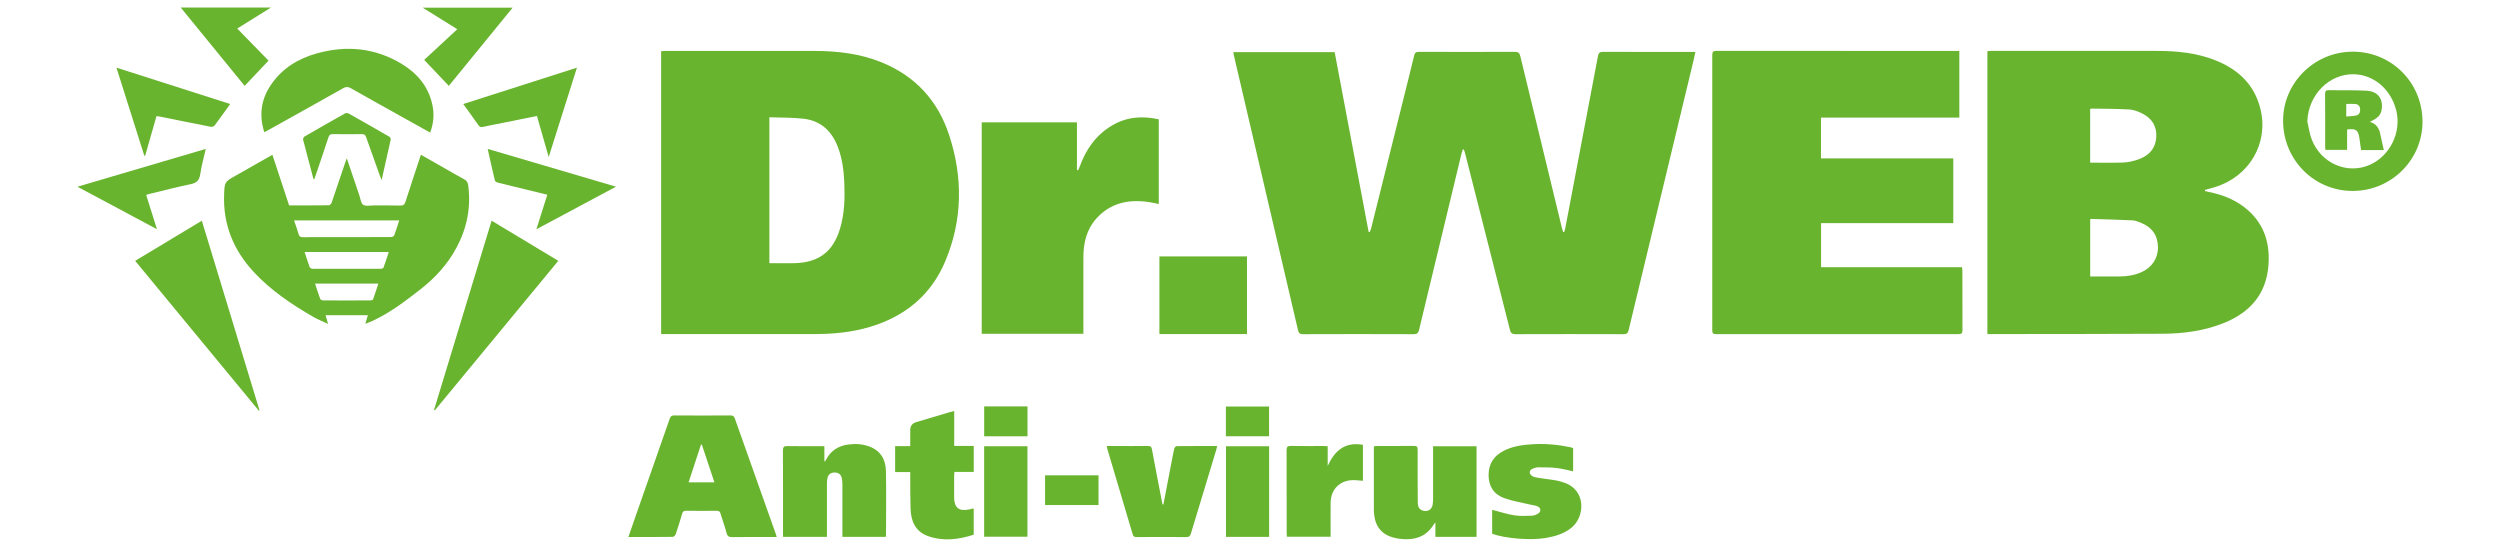 <?xml version="1.0" encoding="UTF-8"?><svg id="a" xmlns="http://www.w3.org/2000/svg" width="640" height="140" viewBox="0 0 640 140"><path d="M315.74,13.34h25.93c2.9,15.36,5.8,30.69,8.7,46.02l.27,.05c.13-.32,.29-.62,.37-.95,2.69-10.78,5.38-21.55,8.07-32.33,.99-3.97,1.99-7.93,2.94-11.91,.17-.72,.47-.95,1.23-.95,8.16,.03,16.32,.04,24.48,0,.91,0,1.26,.24,1.48,1.14,3.53,14.68,7.1,29.35,10.66,44.03,.08,.32,.19,.63,.29,.95h.28c.09-.3,.2-.61,.26-.92,2.8-14.71,5.61-29.41,8.38-44.12,.16-.83,.45-1.07,1.29-1.07,7.52,.03,15.03,.02,22.55,.02h1.1c-.17,.76-.3,1.44-.46,2.11-5.55,23.04-11.1,46.07-16.63,69.11-.2,.84-.56,1.03-1.36,1.03-9.19-.03-18.38-.03-27.58,0-.93,0-1.24-.29-1.46-1.16-3.8-15.05-7.63-30.08-11.46-45.12-.08-.33-.21-.65-.32-.98l-.26-.02c-.1,.3-.23,.6-.31,.91-3.64,15.08-7.29,30.17-10.9,45.26-.2,.85-.53,1.11-1.41,1.11-9.42-.04-18.84-.03-28.25,0-.83,0-1.14-.23-1.34-1.06-4.53-19.51-9.09-39-13.65-58.5-.93-3.98-1.86-7.96-2.79-11.95-.05-.21-.07-.43-.11-.69Z" style="fill:#69b42e;"/><path d="M564.47,48.91c.3,.07,.6,.15,.9,.21,3.76,.74,7.23,2.14,10.13,4.71,4.24,3.77,5.65,8.62,5.22,14.12-.58,7.41-4.77,12.07-11.45,14.75-5.01,2.01-10.28,2.71-15.63,2.74-14.61,.08-29.22,.06-43.83,.08-.32,0-.64,0-1.04,0V13.09c.32-.02,.66-.06,1-.06,14.09,0,28.19-.02,42.28,0,5.15,0,10.24,.48,15.09,2.41,5.82,2.31,9.99,6.19,11.53,12.45,2.14,8.72-2.76,17.2-11.47,19.95-.9,.28-1.82,.52-2.73,.78v.29Zm-29.39,21.86c2.56,0,5.06,0,7.57,0,1.92,0,3.78-.31,5.55-1.09,2.71-1.19,4.3-3.62,4.24-6.45-.07-3.02-1.54-5.11-4.46-6.24-.66-.25-1.35-.55-2.03-.58-3.56-.17-7.13-.26-10.69-.37-.05,0-.1,.07-.17,.12v14.61Zm0-29.13c2.84,0,5.61,.07,8.37-.03,1.21-.04,2.44-.3,3.6-.67,2.81-.89,4.73-2.69,4.95-5.77,.2-2.74-1.05-4.82-3.49-6.06-1.04-.53-2.23-1.01-3.37-1.08-3.28-.2-6.56-.17-9.85-.23-.05,0-.11,.06-.21,.12v13.73Z" style="fill:#69b42e;"/><path d="M169.25,85.52V13.1c.36-.02,.7-.06,1.04-.06,12.74,0,25.48-.01,38.21,0,5.87,0,11.64,.68,17.14,2.9,8.7,3.52,14.48,9.85,17.36,18.69,3.52,10.81,3.44,21.63-.99,32.2-3.64,8.69-10.28,14.14-19.25,16.84-4.61,1.39-9.35,1.84-14.13,1.85-12.77,.02-25.54,0-38.31,0h-1.07Zm27.71-55.51v37.36c2.2,0,4.35,.05,6.5,0,6.18-.17,9.84-2.96,11.6-8.88,1.14-3.81,1.24-7.74,1.08-11.68-.13-3.1-.51-6.16-1.61-9.09-1.54-4.11-4.35-6.8-8.78-7.32-2.87-.34-5.78-.26-8.79-.38Z" style="fill:#69b42e;"/><path d="M466.17,30.11v10.44h33.87v16.58h-33.85v11.27h36.09c.04,.38,.09,.65,.09,.93,0,5.06-.01,10.12,.02,15.18,0,.8-.23,1.03-1.03,1.03-20.67-.02-41.35-.02-62.02,0-.84,0-1.01-.29-1-1.06,.02-23.46,.02-46.92,0-70.38,0-.85,.23-1.08,1.08-1.08,20.38,.02,40.76,.02,61.15,.02h1.02V30.11h-35.41Z" style="fill:#69b42e;"/><path d="M251.32,31.32h24.38v12.2l.3,.06c.14-.32,.3-.64,.42-.97,1.6-4.4,4.16-8.06,8.25-10.48,3.74-2.22,7.76-2.53,11.98-1.58v21.67c-.97-.19-1.88-.4-2.79-.53-5.12-.7-9.71,.32-13.26,4.33-2.47,2.8-3.25,6.22-3.25,9.87,0,6.12,0,12.24,0,18.36v1.2h-26.03V31.32Z" style="fill:#69b42e;"/><path d="M69.73,39.61l4.28,12.97c3.43,0,6.81,.01,10.2-.03,.24,0,.6-.41,.7-.7,1.17-3.38,2.3-6.77,3.44-10.15,.11-.32,.23-.64,.43-1.18,1.12,3.31,2.16,6.39,3.2,9.46,.29,.85,.39,2,.99,2.44,.6,.44,1.73,.17,2.63,.17,2.29,.01,4.58-.04,6.87,.03,.81,.02,1.1-.27,1.34-.99,1.27-3.98,2.6-7.95,3.94-12.01,2.08,1.18,4.12,2.34,6.15,3.49,1.62,.92,3.22,1.89,4.88,2.75,.72,.38,1,.89,1.09,1.65,.74,5.65-.35,10.96-3.04,15.95-2.28,4.24-5.47,7.71-9.25,10.65-3.82,2.97-7.65,5.91-12.07,7.97-.58,.27-1.18,.49-1.99,.82l.65-2.21h-10.81l.62,2.23c-1.38-.65-2.57-1.11-3.66-1.73-5.63-3.24-11.02-6.85-15.45-11.66-5.1-5.53-7.78-12.06-7.5-19.68,.12-3.28,.13-3.29,3-4.91,3.09-1.74,6.16-3.5,9.36-5.31Zm32.47,16.82h-26.92c.42,1.25,.84,2.36,1.16,3.5,.17,.62,.46,.79,1.08,.79,2.87-.03,5.74-.01,8.61-.01,4.61,0,9.22,0,13.83-.02,.32,0,.85-.15,.93-.37,.49-1.25,.87-2.54,1.31-3.89Zm-24.22,8.09c.45,1.37,.84,2.65,1.31,3.9,.07,.2,.48,.39,.74,.39,5.83,.02,11.65,.02,17.48,0,.23,0,.61-.16,.68-.33,.47-1.28,.88-2.59,1.34-3.97h-21.55Zm2.68,8.09c.46,1.39,.84,2.64,1.3,3.87,.08,.21,.47,.42,.72,.42,4.06,.03,8.12,.02,12.18,0,.22,0,.58-.11,.64-.25,.48-1.31,.9-2.64,1.36-4.05h-16.2Z" style="fill:#69b42e;"/><path d="M198.85,137.48h-2.08c-3.1,0-6.19-.03-9.29,.02-.84,.01-1.25-.18-1.48-1.05-.44-1.68-1.05-3.31-1.55-4.98-.15-.51-.39-.72-.94-.71-2.64,.03-5.29,.03-7.93,0-.56,0-.79,.21-.94,.71-.52,1.76-1.05,3.51-1.64,5.25-.1,.3-.51,.72-.78,.72-3.74,.05-7.47,.03-11.35,.03,.63-1.81,1.22-3.53,1.82-5.25,2.91-8.32,5.84-16.64,8.73-24.96,.22-.63,.47-.91,1.2-.91,4.77,.04,9.54,.03,14.31,0,.57,0,.94,.08,1.16,.7,3.5,9.92,7.03,19.83,10.55,29.75,.06,.18,.1,.36,.19,.66Zm-15.96-14c-1.1-3.3-2.16-6.48-3.22-9.66h-.22c-1.05,3.19-2.09,6.38-3.17,9.66h6.61Z" style="fill:#69b42e;"/><path d="M584.47,31.09c-.11-9.73,7.86-17.77,17.69-17.86,9.93-.09,17.89,7.76,18,17.73,.11,9.76-7.78,17.78-17.63,17.92-9.91,.14-17.95-7.77-18.06-17.79Zm6.21,0c.35,1.49,.54,3.05,1.07,4.47,2.33,6.24,9.13,9.21,14.96,6.62,5.09-2.27,8.05-8.24,6.78-13.69-1.28-5.48-5.62-9.3-10.77-9.48-6.42-.22-11.83,5.28-12.04,12.09Z" style="fill:#69b42e;"/><path d="M211.04,114.18v4.03c.23-.26,.35-.34,.4-.45,1.17-2.37,3.14-3.61,5.7-3.96,1.81-.25,3.61-.15,5.34,.48,2.91,1.05,4.26,3.33,4.32,6.26,.11,5.54,.03,11.08,.02,16.63,0,.06-.03,.12-.08,.26h-11.09v-1c0-4.16,0-8.31,0-12.47,0-.51-.05-1.03-.15-1.53-.19-.95-.82-1.45-1.76-1.47-1-.02-1.7,.47-1.91,1.42-.11,.5-.13,1.02-.13,1.53-.01,4.09,0,8.18,0,12.28,0,.38,0,.77,0,1.24h-11.25v-1.03c0-7.02,.02-14.05-.02-21.07,0-.9,.25-1.15,1.13-1.13,2.8,.05,5.61,.02,8.42,.02h1.08Z" style="fill:#69b42e;"/><path d="M378,137.44h-10.54v-3.74c-.58,.79-.96,1.41-1.45,1.94-2.12,2.28-4.87,2.65-7.74,2.28-4.47-.58-6.55-3.05-6.56-7.56,0-4.99,0-9.98,0-14.98v-1.11c.31-.04,.56-.1,.8-.1,3.16,0,6.32,.02,9.48-.02,.73,0,.93,.22,.93,.94-.02,4.51,0,9.02,.03,13.53,0,.92,.25,1.75,1.24,2.08,1.27,.42,2.36-.22,2.58-1.55,.1-.6,.1-1.22,.1-1.83,0-3.99,0-7.99,0-11.98v-1.1h11.13v23.2Z" style="fill:#69b42e;"/><path d="M67.66,33.84c-1.42-4.46-.79-8.52,1.78-12.24,2.87-4.17,6.97-6.64,11.76-7.96,7.59-2.09,14.89-1.38,21.69,2.75,3.94,2.4,6.77,5.74,7.78,10.36,.53,2.41,.36,4.79-.55,7.19-2.69-1.5-5.33-2.97-7.97-4.44-4.1-2.29-8.22-4.57-12.3-6.9-.73-.42-1.26-.44-2.01-.01-6.42,3.63-12.86,7.2-19.3,10.79-.25,.14-.51,.27-.87,.46Z" style="fill:#69b42e;"/><path d="M125.86,56.5c5.75,3.46,11.38,6.85,17.06,10.27-10.56,12.79-21.08,25.53-31.6,38.27l-.21-.09c4.9-16.09,9.79-32.19,14.74-48.45Z" style="fill:#69b42e;"/><path d="M34.61,66.77c5.7-3.43,11.32-6.82,17.06-10.27,4.94,16.25,9.85,32.39,14.76,48.54l-.16,.1c-10.54-12.77-21.07-25.53-31.67-38.37Z" style="fill:#69b42e;"/><path d="M296.81,65.64h22.42v19.88h-22.42v-19.88Z" style="fill:#69b42e;"/><path d="M297.84,129.13c.61-3.19,1.22-6.37,1.83-9.56,.3-1.58,.59-3.17,.94-4.74,.06-.25,.4-.62,.62-.62,3.41-.04,6.83-.03,10.36-.03-.09,.39-.14,.69-.23,.98-2.16,7.15-4.34,14.29-6.49,21.44-.2,.67-.49,.9-1.2,.89-4.22-.04-8.45-.02-12.67,0-.55,0-.85-.1-1.03-.7-2.13-7.26-4.3-14.5-6.46-21.75-.07-.24-.1-.49-.17-.86,.91,0,1.74,0,2.57,0,2.64,0,5.29,.02,7.93-.01,.67,0,.94,.18,1.06,.87,.85,4.59,1.74,9.17,2.63,13.76,.02,.12,.06,.23,.1,.35h.21Z" style="fill:#69b42e;"/><path d="M249.28,114.15v6.67h-4.95c-.03,.38-.07,.69-.07,.99,0,1.87,0,3.74,0,5.61,.01,2.52,1.25,3.52,3.72,3.02,.41-.08,.81-.19,1.29-.29v6.73c-3.89,1.26-7.85,1.77-11.8,.32-3.18-1.17-4.26-3.84-4.37-6.98-.09-2.7-.06-5.41-.08-8.12,0-.38,0-.76,0-1.25h-3.87v-6.64h3.87c0-1.43,0-2.77,0-4.11q0-1.58,1.54-2.04c2.9-.87,5.8-1.73,8.7-2.59,.3-.09,.61-.15,1.02-.25v8.94h5.01Z" style="fill:#69b42e;"/><path d="M402.72,114.7v5.95c-1.49-.3-2.92-.7-4.38-.86-1.53-.17-3.08-.13-4.62-.15-.28,0-.58,.07-.85,.16-.68,.21-1.43,.54-1.23,1.33,.11,.44,.79,.93,1.29,1.03,1.77,.35,3.57,.52,5.35,.81,.69,.11,1.38,.34,2.05,.55,5.84,1.9,5.4,8.77,2.02,11.53-1.97,1.61-4.29,2.28-6.73,2.69-3.77,.62-10.18,.14-13.63-1.09v-6.14c1.87,.48,3.74,1.1,5.66,1.41,1.47,.24,3.01,.14,4.52,.1,.52-.02,1.08-.24,1.54-.51,.86-.5,.82-1.48-.09-1.87-.64-.28-1.37-.33-2.05-.5-2.18-.53-4.43-.87-6.53-1.64-2.65-.96-3.98-3.06-3.96-5.92,.01-2.86,1.35-4.89,3.88-6.18,2.35-1.2,4.91-1.54,7.49-1.68,3.23-.18,6.44,.1,9.61,.78,.22,.05,.43,.13,.67,.21Z" style="fill:#69b42e;"/><path d="M348.91,113.86v9.23c-.91-.07-1.77-.2-2.63-.18-3.34,.1-5.58,2.39-5.64,5.75-.04,2.55,0,5.09,0,7.64,0,.35,0,.7,0,1.11h-11.19c-.02-.33-.06-.67-.06-1,0-7.06,.01-14.12-.02-21.17,0-.86,.24-1.09,1.09-1.08,2.81,.05,5.61,.02,8.42,.02,.31,0,.63,.03,1.01,.06v5.05c1.76-3.9,4.39-6.23,9.02-5.42Z" style="fill:#69b42e;"/><path d="M251.94,114.24h11.09v23.16h-11.09v-23.16Z" style="fill:#69b42e;"/><path d="M324.9,137.44h-11.05v-23.2h11.05v23.2Z" style="fill:#69b42e;"/><path d="M58.94,26.62c-1.41,1.95-2.69,3.76-4.03,5.53-.17,.22-.65,.37-.93,.31-4.39-.85-8.78-1.75-13.16-2.63-.22-.04-.44-.06-.76-.1l-2.89,10.1-.22,.05c-2.36-7.46-4.72-14.92-7.14-22.56,9.8,3.13,19.4,6.2,29.13,9.31Z" style="fill:#69b42e;"/><path d="M140.47,40.21c-1.05-3.67-2.02-7.06-3.01-10.52-2.85,.57-5.62,1.13-8.39,1.69-1.8,.36-3.6,.7-5.4,1.1-.55,.12-.87,.04-1.2-.44-1.23-1.77-2.51-3.51-3.88-5.41,9.7-3.1,19.3-6.17,29.11-9.31-2.42,7.66-4.79,15.14-7.24,22.9Z" style="fill:#69b42e;"/><path d="M137.32,58.69c.97-3.09,1.86-5.9,2.79-8.84-1.87-.46-3.68-.9-5.48-1.34-2.38-.58-4.76-1.14-7.13-1.74-.3-.08-.74-.3-.8-.53-.64-2.62-1.21-5.26-1.85-8.12,10.99,3.24,21.8,6.42,32.84,9.67-6.82,3.65-13.46,7.2-20.37,10.9Z" style="fill:#69b42e;"/><path d="M40.2,58.69c-6.86-3.67-13.51-7.22-20.37-10.89,11.04-3.25,21.85-6.44,32.85-9.68-.52,2.28-1.12,4.38-1.43,6.52-.23,1.6-.97,2.21-2.5,2.52-3.53,.72-7.02,1.65-10.53,2.49-.24,.06-.48,.15-.8,.25l2.77,8.8Z" style="fill:#69b42e;"/><path d="M117.07,7.48c-3.15-1.96-5.9-3.67-8.87-5.52h23.04c-5.47,6.71-10.88,13.33-16.34,20.02l-6.31-6.65,8.48-7.85Z" style="fill:#69b42e;"/><path d="M46.25,1.92h23.13l-8.65,5.39,8.01,8.21c-2.01,2.13-4.01,4.24-6.11,6.46-5.45-6.67-10.85-13.29-16.38-20.07Z" style="fill:#69b42e;"/><path d="M80.25,45.86c-.89-3.36-1.79-6.71-2.65-10.08-.06-.24,.13-.7,.34-.82,3.45-2,6.92-3.98,10.4-5.93,.22-.12,.64-.12,.86,0,3.51,1.97,7,3.96,10.49,5.98,.2,.11,.38,.52,.33,.74-.73,3.36-1.5,6.71-2.32,10.35-.22-.55-.35-.85-.47-1.16-1.17-3.27-2.35-6.54-3.5-9.82-.2-.57-.46-.8-1.09-.79-2.48,.04-4.96,.05-7.44,0-.69-.01-.93,.25-1.13,.86-1.06,3.24-2.17,6.46-3.26,9.69-.11,.32-.24,.64-.35,.96h-.19Z" style="fill:#69b42e;"/><path d="M281.22,121.68v7.61h-13.68v-7.61h13.68Z" style="fill:#69b42e;"/><path d="M251.95,104.04h11.09v7.65h-11.09v-7.65Z" style="fill:#69b42e;"/><path d="M324.88,111.68h-11.05v-7.61h11.05v7.61Z" style="fill:#69b42e;"/><path d="M610.26,38.41h-5.83c-.14-1.02-.27-2.03-.42-3.04-.31-2.1-.91-2.53-3.15-2.22v5.22h-5.56c-.02-.27-.06-.54-.06-.82,0-4.48,.02-8.96-.02-13.44,0-.81,.22-1.05,1.03-1.03,3.19,.07,6.39-.04,9.57,.14,2.93,.17,4.32,2.06,3.88,4.83-.23,1.42-.92,2.15-3.03,3.15,1.61,.44,2.36,1.57,2.67,3.08,.27,1.35,.6,2.7,.92,4.13Zm-9.63-8.58c.91-.08,1.72-.09,2.5-.25,.81-.17,1.12-.82,1.07-1.62-.05-.78-.49-1.28-1.26-1.34-.76-.06-1.52-.01-2.3-.01v3.23Z" style="fill:#69b42e;"/></svg>